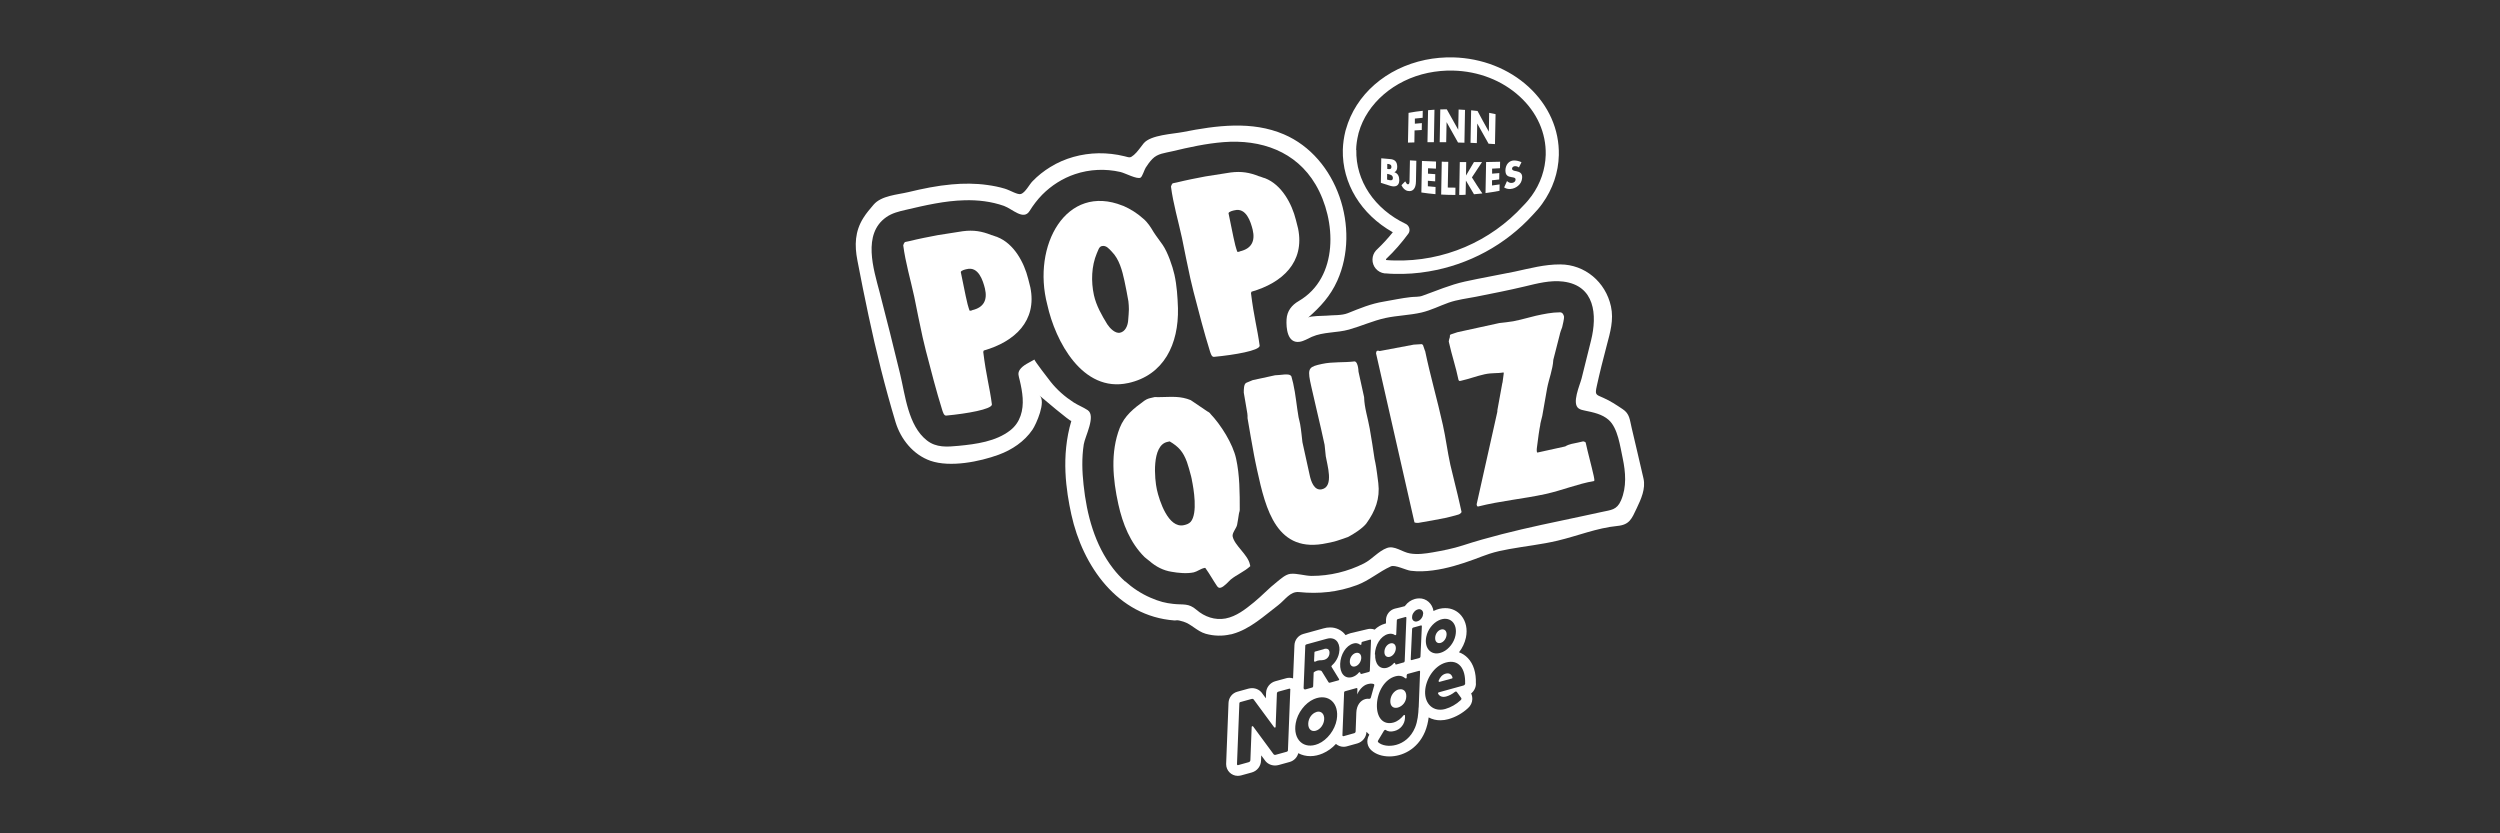 <svg width="900" height="300" viewBox="0 0 900 300" fill="none" xmlns="http://www.w3.org/2000/svg">
<rect x="0" y="0" width="900" height="300" fill="#333333" stroke="none"/>
<g clip-path="url(#clip0_215_25537)">
<path d="M359.007 85.293C358.723 85.293 357.091 84.584 356.914 84.619C353.437 83.236 350.528 82.739 346.626 83.236C344.923 83.52 338.679 84.513 337.58 84.655C334.529 85.222 330.591 86.003 327.292 86.819C327.008 86.89 326.121 87.067 325.767 87.138C325.483 87.493 325.27 87.812 325.163 88.309C325.979 94.588 327.789 100.619 329.137 106.862C329.35 108.21 331.833 120.023 332.152 121.442C332.223 121.726 333.003 124.883 333.287 126.161C335.167 133.397 337.048 140.741 339.247 147.765C339.46 148.297 339.779 149.716 340.666 149.61C348.187 148.9 356.985 147.339 357.091 145.636C356.275 139.286 355.033 135.42 353.969 126.693L354.147 126.196C365.321 123.003 373.374 115.518 370.926 103.457C370.855 103.173 370.288 100.973 370.146 100.37C368.691 94.517 365.037 87.67 359.007 85.329V85.293ZM350.031 111.651C349.89 111.793 349.251 111.9 349.145 111.864L349.003 111.722C349.003 111.722 348.435 110.055 348.329 109.523C347.371 105.621 346.732 101.754 345.881 97.922C346.023 97.319 347.619 96.965 348.009 96.894C352.266 95.794 353.863 101.044 354.572 103.847C355.566 108.033 354.111 110.693 350.031 111.651Z" fill="white"/>
<path d="M406.153 137.903C419.066 135.065 424.352 123.819 424.068 110.977C423.926 106.898 423.678 102.854 422.791 98.845C422.117 95.83 420.378 90.792 418.569 88.167C417.576 86.713 416.299 85.116 415.305 83.555C414.277 81.817 413.141 80.008 411.545 78.695C409.452 76.815 407.075 75.29 404.486 74.154C404.379 74.084 404.273 74.119 404.166 74.048C383.875 65.889 371.423 88.344 377.028 109.7C379.901 122.791 389.693 141.486 406.117 137.903H406.153ZM394.872 91.147C395.333 90.225 395.581 88.841 396.646 88.593C398.242 88.238 399.2 89.515 400.264 90.615C402.925 93.311 403.989 97.355 404.805 101.115C405.302 103.421 405.869 106.401 406.224 108.459C406.33 108.92 406.401 110.942 406.401 111.332C406.401 111.616 406.259 114.525 406.117 115.589C405.94 117.328 405.089 119.385 403.208 119.775C401.435 120.166 399.484 118.072 398.632 116.76C396.61 113.461 394.659 110.055 393.808 106.224C392.743 101.328 392.921 95.759 394.872 91.147Z" fill="white"/>
<path d="M453.477 124.458C452.625 118.108 451.419 114.241 450.355 105.515L450.532 105.018C461.707 101.825 469.76 94.34 467.312 82.278C467.241 81.995 466.673 79.795 466.531 79.192C465.077 73.339 461.423 66.492 455.392 64.151C455.108 64.151 453.477 63.441 453.299 63.477C449.823 62.093 446.914 61.597 443.011 62.093C441.309 62.377 435.065 63.37 433.965 63.512C430.914 64.08 426.977 64.86 423.678 65.676C423.394 65.747 422.507 65.924 422.152 65.996C421.868 66.35 421.655 66.669 421.549 67.166C422.365 73.445 424.174 79.476 425.522 85.72C425.735 87.068 428.218 98.881 428.538 100.3C428.609 100.584 429.389 103.741 429.673 105.018C431.553 112.255 433.433 119.598 435.633 126.622C435.846 127.154 436.165 128.573 437.052 128.467C444.572 127.757 453.37 126.197 453.477 124.494V124.458ZM442.266 76.744C442.408 76.141 444.005 75.787 444.395 75.716C448.652 74.616 450.248 79.866 450.958 82.669C451.951 86.855 450.497 89.515 446.417 90.473C446.275 90.615 445.637 90.722 445.53 90.686L445.388 90.544C445.388 90.544 444.821 88.877 444.714 88.345C443.756 84.442 443.118 80.576 442.266 76.744Z" fill="white"/>
<path d="M434.781 148.191C433.788 147.482 429.602 144.644 428.644 144.04C425.061 142.586 422.117 142.87 418.392 142.941C418.108 143.012 415.873 142.941 415.696 142.941C415.589 142.941 414.986 143.083 414.631 143.189C413.567 143.437 413.035 143.544 411.971 144.253C408.104 147.056 404.84 149.646 403.102 154.044C399.696 162.842 400.619 172.527 402.605 181.538C404.166 188.597 406.862 195.373 412.006 200.517C412.219 200.659 413.603 201.865 413.815 201.971C416.121 203.993 418.782 205.377 421.762 205.838C424.103 206.264 427.26 206.583 429.744 206.051C430.985 205.767 432.156 204.774 433.611 204.454C433.788 204.419 433.894 204.383 434.036 204.632C435.491 206.654 436.768 208.995 438.151 211.017C438.542 211.478 438.79 211.727 439.393 211.585C440.635 211.301 442.266 209.35 443.047 208.64C445.282 206.831 448.013 205.767 450.106 203.816C450.106 203.709 450 203.284 449.964 203.177C449.184 199.594 444.466 196.437 443.756 193.138C443.473 191.896 445.14 190.123 445.353 188.952C445.459 188.633 445.92 185.546 445.991 185.085C446.098 184.305 446.275 184.269 446.311 183.524C446.311 177.458 446.311 171.108 444.998 165.113C443.827 159.756 439.535 152.945 435.774 149.007C435.704 148.723 434.959 148.262 434.852 148.191H434.781ZM429.034 172.633C429.744 175.933 431.234 184.872 428.644 187.852C428.041 188.526 427.19 188.845 426.196 189.058C420.591 190.3 417.363 180.26 416.476 176.252C415.66 172.598 414.489 160.324 420.272 159.082C420.378 159.082 420.91 158.94 421.088 158.905C424.316 160.82 425.912 162.594 427.296 166.319C427.509 166.851 428.573 170.434 428.786 171.427C428.786 171.427 428.999 172.42 429.07 172.669L429.034 172.633Z" fill="white"/>
<path d="M487.745 130.099C483.737 130.595 479.799 130.17 475.897 131.021C471.533 131.979 470.682 132.369 471.64 137.194C471.64 137.3 471.959 138.719 472.101 139.322C473.201 144.395 474.478 149.362 475.577 154.364C475.79 155.25 476.642 159.259 476.855 160.146C476.89 160.785 477.245 163.623 477.28 164.261C477.741 167.241 480.331 175.187 475.861 176.145C473.094 176.748 471.959 173.272 471.498 171.108C471.462 170.93 470.54 166.744 470.185 165.148C469.972 164.261 469.086 160.075 468.873 159.188C468.766 158.266 468.341 154.151 468.128 153.193C468.163 152.98 467.56 150.603 467.489 150.248C466.78 146.204 466.46 142.054 465.538 137.974C465.467 137.619 464.97 135.846 464.899 135.491C464.438 134.746 463.445 134.781 462.523 134.817H462.416C461.849 134.852 459.401 135.136 459.011 135.101C458.656 135.172 455.534 135.846 454.47 136.094C453.406 136.342 451.171 136.803 450.993 136.839L448.687 137.797C447.73 138.187 447.765 140.351 447.765 141.273V141.38C448.013 142.444 448.794 147.694 449.042 148.865C449.113 149.149 449.149 150.248 449.113 150.532C449.468 152.519 451.029 161.884 451.454 163.835C451.49 164.013 452.235 167.88 452.554 169.192C455.676 183.453 459.578 199.523 477.777 195.515C478.415 195.373 480.083 195.018 480.26 194.982C481.076 194.805 484.624 193.563 485.298 193.315C487.391 192.215 490.335 190.335 491.825 188.526C495.124 183.985 496.862 179.48 496.188 173.91C496.082 172.988 495.443 167.915 495.124 166.567C495.124 166.496 494.84 165.325 494.84 165.219C494.698 164.119 493.35 155.357 493.102 154.293C492.464 150.603 491.151 146.701 491.08 142.976L489.058 133.788C489.022 133.149 488.987 132.688 488.881 132.156C488.774 131.624 488.455 130.205 487.674 130.099H487.745Z" fill="white"/>
<path d="M513.004 126.338L512.259 124.174L511.833 123.891L508.959 124.068L496.685 126.374C496.295 126.267 496.188 126.197 495.834 126.267C495.479 126.338 495.408 126.906 495.373 127.19L509.208 188.065C509.634 188.242 510.166 188.242 510.556 188.242C512.01 188.029 519.105 186.752 520.631 186.398C521.163 186.291 524.178 185.511 524.959 185.262C525.313 185.191 525.987 184.766 526.165 184.34L525.491 181.325C524.639 177.387 523.008 171.214 522.121 167.312C521.056 162.487 520.489 157.663 519.425 152.945C517.438 143.934 514.884 135.243 513.039 126.303L513.004 126.338Z" fill="white"/>
<path d="M443.011 228.364C440.067 229.074 436.945 228.967 434.036 228.151C430.95 227.264 428.857 224.639 426.019 223.788C423.181 222.936 423.855 223.433 422.791 223.362C402.322 221.837 389.763 203.78 385.684 185.227C383.839 176.748 381.888 164.296 385.684 151.525C385.542 152.022 375.006 143.082 374.225 142.408C376.709 144.466 373.019 152.767 371.671 154.718C368.798 158.94 364.292 161.955 359.539 163.693C352.692 166.212 342.085 168.34 334.99 165.893C328.782 163.729 324.277 158.159 322.396 151.951C318.601 139.322 315.408 126.515 312.676 113.638C311.257 107.04 309.945 100.406 308.668 93.772C307.603 88.273 307.745 83.307 310.832 78.411C311.896 76.709 313.208 75.183 314.486 73.693C317.288 70.394 323.07 70.11 327.044 69.152C332.188 67.911 337.367 66.847 342.617 66.385C346.874 65.995 351.202 65.995 355.459 66.598C357.588 66.882 359.681 67.308 361.703 67.911C363.725 68.514 366.385 70.252 367.592 69.826C369.188 69.223 370.571 66.385 371.742 65.215C373.622 63.264 375.786 61.561 378.092 60.142C383.307 56.913 389.373 55.282 395.475 55.175C398.597 55.14 401.754 55.495 404.769 56.239C406.756 56.736 406.791 56.949 408.21 55.778C409.523 54.678 410.623 52.905 411.723 51.592C414.277 48.541 422.223 48.258 425.983 47.513C437.868 45.171 450.71 43.433 462.203 48.364C481.502 56.63 489.838 82.314 481.431 101.044C478.948 106.578 475.4 110.41 470.93 114.347C471.711 113.673 476.358 113.744 477.564 113.638C479.941 113.39 482.956 113.638 485.191 112.751C489.626 110.977 493.457 109.346 498.211 108.565C501.403 108.033 504.561 107.323 507.789 106.969C509.172 106.791 510.769 106.969 512.081 106.472C517.296 104.627 521.908 102.57 527.336 101.364C533.295 100.051 539.326 99.022 545.321 97.781C550.785 96.61 556.07 95.156 561.711 95.191C570.509 95.227 577.994 101.435 579.945 110.303C581.009 115.163 579.661 119.704 578.42 124.387C577.142 129.247 575.901 134.107 574.837 139.003C574.163 142.16 574.411 142.018 577.213 143.224C579.661 144.288 581.896 145.778 584.131 147.268C586.721 148.971 586.685 151.064 587.395 154.009C588.849 160.075 590.233 166.176 591.652 172.243C592.503 175.932 590.765 179.728 589.204 182.992C587.43 186.716 586.685 188.916 582.251 189.342C574.908 190.051 567.954 192.925 560.788 194.627C555.006 196.011 549.082 196.614 543.264 197.678C540.887 198.104 538.546 198.601 536.24 199.346C534.36 199.949 532.55 200.694 530.706 201.368C525.881 203.141 520.95 204.667 515.842 205.341C513.216 205.696 510.556 205.802 507.895 205.483C506.121 205.27 502.219 203.212 500.729 203.886C496.437 205.802 492.96 208.995 488.419 210.662C481.715 213.145 474.762 213.89 467.667 213.145C464.438 212.826 462.665 215.948 460.11 217.899C455.108 221.695 450.036 226.484 443.721 228.222C443.508 228.293 443.26 228.329 443.047 228.4L443.011 228.364ZM404.982 209.208C407.714 211.655 410.8 213.713 414.17 215.167C417.54 216.622 419.527 217.083 422.365 217.402C426.054 217.828 427.828 217.012 430.773 219.566C433.646 222.05 437.406 223.362 441.202 222.653C445.104 221.908 448.368 219.318 451.455 216.799C454.293 214.493 456.776 211.762 459.685 209.491C461.068 208.392 462.807 206.76 464.58 206.582C466.922 206.334 469.795 207.327 472.207 207.327C478.735 207.327 485.227 205.767 491.045 202.822C493.918 201.368 496.259 198.388 499.275 197.288C502.006 196.259 504.773 198.778 507.611 199.239C510.308 199.7 513.075 199.31 515.771 198.849C519.425 198.21 523.043 197.501 526.555 196.366C535.85 193.35 545.392 191.044 554.935 188.951C559.795 187.887 564.691 186.858 569.586 185.83C571.928 185.333 574.304 184.836 576.646 184.304C579.945 183.559 582.038 183.666 583.563 180.154C585.656 175.329 585.231 169.972 584.166 164.935C583.244 160.713 582.464 154.15 579.129 151.171C576.788 149.078 573.559 148.439 570.473 147.8C569.728 147.659 568.983 147.481 568.345 147.055C565.719 145.282 568.77 138.612 569.373 136.236C570.509 131.659 571.644 127.118 572.779 122.542C575.049 113.39 574.198 102.783 562.74 101.364C558.092 100.796 553.41 102.038 548.833 103.137C543.051 104.521 537.198 105.656 531.344 106.827C528.08 107.465 524.639 107.856 521.518 108.955C518.218 110.126 515.203 111.687 511.762 112.503C507.47 113.496 503 113.567 498.707 114.489C494.237 115.483 490.051 117.398 485.652 118.64C481.254 119.882 476.464 119.42 472.243 121.265C470.824 121.904 469.44 122.791 467.915 123.039C463.41 123.748 462.984 118.072 463.161 114.951C463.339 111.971 465.006 109.842 467.525 108.388C482.034 99.945 481.147 79.263 473.626 66.456C466.567 54.466 453.938 50.102 440.457 51.166C434.214 51.663 428.076 53.011 422.01 54.466C419.35 55.104 416.76 55.246 414.844 57.233C413.922 58.191 413.142 59.255 412.432 60.39C411.971 61.135 411.261 63.512 410.623 63.938C409.417 64.683 405.053 62.306 403.35 61.915C397.958 60.674 392.247 60.922 386.996 62.696C382.562 64.186 378.482 66.775 375.183 70.11C373.445 71.884 371.955 73.871 370.642 75.963C368.478 79.476 364.47 75.219 361.419 74.119C356.878 72.522 352.018 71.955 347.229 72.097C340.098 72.274 333.074 73.906 326.121 75.538C323.638 76.105 321.119 76.709 319.026 78.198C310.406 84.265 314.486 96.929 316.65 105.159C319.204 114.951 321.651 124.742 324.028 134.568C325.908 142.337 326.902 153.228 333.678 158.549C337.048 161.21 340.985 160.891 345.065 160.5C351.344 159.897 358.581 158.94 363.725 154.895C367.343 152.057 368.443 147.694 368.159 143.295C368.017 141.131 367.592 138.967 367.095 136.874C366.74 135.349 366.279 134.426 367.095 133.149C368.23 131.411 370.713 130.453 372.416 129.424C372.132 129.602 377.773 136.839 378.234 137.442C380.54 140.351 383.378 142.834 386.5 144.856C388.096 145.885 389.976 146.594 391.573 147.659C394.624 149.716 390.579 157.166 390.154 159.968C389.409 164.793 389.551 169.688 390.083 174.513C391.218 185.262 394.091 196.117 400.725 204.667C402.002 206.334 403.457 207.895 405.018 209.314L404.982 209.208Z" fill="white"/>
<path d="M554.474 153.051C554.403 152.767 555.148 150.106 555.219 149.716C555.786 146.417 556.389 143.118 556.957 139.818C557.596 136.413 559.015 133.007 559.192 129.531C559.547 128.147 561.179 121.903 561.498 120.52C561.498 120.236 562.243 118.001 562.385 117.788C562.527 117.185 563.165 114.525 563.059 113.993C562.881 113.177 562.456 112.432 561.604 112.432C558.695 112.432 555.68 113.07 552.913 113.673C551.033 114.099 549.224 114.667 547.343 115.092C546.634 115.234 544.86 115.624 544.754 115.66C543.938 115.837 540.497 116.227 539.752 116.298L524.675 119.598C524.391 119.669 522.759 120.201 522.333 120.378C521.73 120.591 522.085 120.91 521.908 121.513C521.837 121.62 521.518 122.719 521.553 122.897L521.624 123.252C522.617 127.792 524.143 132.227 525.065 136.803C525.278 137.335 525.704 137.122 526.058 137.051C528.896 136.413 531.663 135.348 534.43 134.745C537.198 134.142 538.971 134.497 541.277 134.071L541.348 134.426C541.348 134.497 541.029 136.732 540.922 137.619L540.816 138.009C540.461 139.783 539.291 146.452 539.078 147.552C539.078 147.658 539.007 148.119 539.042 148.226L531.592 181.537L531.663 181.892C531.699 182.069 531.77 182.424 532.231 182.317C540.213 180.295 548.443 179.586 556.389 177.848C562.349 176.535 567.919 174.194 573.879 173.165L573.985 172.846C573.985 172.739 573.843 171.746 573.737 171.32C572.85 167.311 571.715 163.338 570.828 159.259C570.615 159.117 570.296 158.904 569.905 158.904C569.622 158.975 568.38 159.223 568.025 159.33C566.606 159.649 564.868 159.826 563.484 160.713L553.516 162.913C553.339 162.948 553.268 162.7 553.268 162.593C553.126 161.955 553.339 160.82 553.41 160.216C553.551 158.797 554.261 153.866 554.474 153.086V153.051Z" fill="white"/>
<path d="M502.006 61.986C502.716 61.667 503 60.958 503 60.071C503 58.12 502.006 57.375 500.445 57.268C499.381 57.197 498.317 57.091 497.253 56.984C497.217 59.929 497.146 62.873 497.111 65.818C498.246 66.208 499.417 66.563 500.552 66.917C502.148 67.379 503.709 67.095 503.745 64.931C503.745 63.512 503.248 62.412 502.006 62.022V61.986ZM499.452 59.006H499.63C500.233 59.113 500.942 59.219 500.907 60.106C500.907 60.922 500.268 60.958 499.665 60.851H499.417C499.417 60.213 499.417 59.609 499.417 59.006H499.452ZM499.63 64.718L499.346 64.647C499.346 63.973 499.346 63.299 499.381 62.625H499.594C500.339 62.838 501.439 62.944 501.439 64.115C501.439 65.215 500.304 64.895 499.63 64.718Z" fill="white"/>
<path d="M501.403 83.626C499.665 85.79 497.785 87.848 495.834 89.692L495.763 89.763L495.585 89.941L495.337 90.189C494.557 91.076 494.131 92.176 494.095 93.346C494.024 95.936 495.905 98.1 498.459 98.419H498.849C499.878 98.526 500.907 98.561 501.935 98.597C506.157 98.703 510.308 98.419 514.387 97.71C528.719 95.297 541.951 88.203 551.849 77.312C553.09 76.034 554.261 74.686 555.254 73.267C558.979 68.088 561.037 62.057 561.179 55.849C561.392 46.661 557.525 37.934 550.288 31.265C543.122 24.702 533.508 20.942 523.185 20.658C519.779 20.587 516.409 20.871 513.146 21.545C498.991 24.489 488.029 34.032 484.517 46.626L484.446 46.839L484.34 47.229C483.808 49.393 483.488 51.628 483.417 53.898C483.134 65.995 489.945 77.134 501.368 83.591L501.403 83.626ZM488.207 54.04C488.242 52.124 488.526 50.244 488.987 48.364L489.058 48.009C489.129 47.832 489.129 47.761 489.129 47.761C492.073 37.225 501.864 28.782 514.103 26.228C517.048 25.625 520.028 25.341 523.079 25.412C532.267 25.625 540.781 28.959 547.095 34.742C553.339 40.453 556.638 47.903 556.46 55.707C556.319 60.958 554.58 66.066 551.423 70.465C550.536 71.671 549.578 72.842 548.408 74.013C536.559 87.032 519.673 94.233 502.077 93.772C501.119 93.772 500.162 93.701 499.204 93.63H499.097C498.991 93.63 498.92 93.524 498.956 93.275L499.133 93.098H499.168C499.168 93.063 499.168 93.063 499.168 93.063C501.971 90.402 504.596 87.387 506.973 84.158C507.363 83.662 507.505 82.988 507.399 82.385C507.292 81.781 506.937 81.178 506.441 80.824L506.086 80.611C494.805 75.254 487.994 65.037 488.278 53.969L488.207 54.04Z" fill="white"/>
<path d="M509.314 46.945C510.166 46.874 511.017 46.839 511.833 46.803C511.833 45.987 511.833 45.136 511.868 44.32C511.017 44.391 510.166 44.462 509.35 44.533C509.35 43.93 509.35 43.291 509.35 42.688C510.272 42.582 511.194 42.475 512.152 42.404C512.152 41.589 512.152 40.737 512.188 39.886C510.485 40.063 508.782 40.311 507.079 40.631C507.008 44.214 506.937 47.797 506.866 51.344C507.647 51.344 508.392 51.309 509.172 51.273C509.172 49.819 509.208 48.4 509.243 46.945H509.314Z" fill="white"/>
<path d="M516.196 51.202C516.267 47.3 516.338 43.397 516.409 39.495C515.629 39.531 514.848 39.602 514.103 39.672C514.032 43.504 513.961 47.371 513.891 51.202C514.671 51.202 515.451 51.202 516.196 51.202Z" fill="white"/>
<path d="M520.631 51.238C520.666 48.825 520.702 46.378 520.773 43.965C522.156 46.378 523.54 48.861 524.888 51.309C525.668 51.309 526.449 51.344 527.194 51.38C527.265 47.442 527.336 43.504 527.407 39.566C526.626 39.495 525.846 39.46 525.101 39.425C525.065 41.837 525.03 44.285 524.959 46.697C523.575 44.214 522.227 41.766 520.844 39.353C520.063 39.353 519.283 39.353 518.502 39.389C518.431 43.327 518.36 47.264 518.289 51.202C519.07 51.202 519.85 51.202 520.595 51.202L520.631 51.238Z" fill="white"/>
<path d="M531.663 51.521C531.699 49.18 531.734 46.803 531.805 44.462C533.189 46.945 534.537 49.393 535.885 51.734C536.665 51.77 537.41 51.805 538.191 51.876C538.262 48.293 538.333 44.675 538.404 41.092C537.659 40.95 536.878 40.772 536.098 40.63C536.062 42.901 536.027 45.136 535.991 47.406C534.643 44.994 533.26 42.511 531.912 39.956C531.131 39.85 530.386 39.779 529.606 39.708C529.535 43.61 529.464 47.513 529.393 51.415C530.174 51.415 530.954 51.486 531.699 51.521H531.663Z" fill="white"/>
<path d="M506.76 68.727C508.711 69.152 509.704 67.733 509.74 65.392C509.775 62.873 509.846 60.39 509.882 57.871C509.101 57.836 508.356 57.8 507.576 57.73C507.54 60.106 507.505 62.483 507.434 64.86C507.434 65.463 507.434 66.456 506.76 66.35C506.441 66.279 506.121 65.747 505.873 65.286C505.412 65.782 504.986 66.243 504.525 66.669C505.022 67.733 505.767 68.514 506.76 68.727Z" fill="white"/>
<path d="M516.941 60.745C516.941 59.894 516.941 59.007 516.977 58.155C515.274 58.084 513.607 58.049 511.904 57.942C511.833 61.738 511.762 65.534 511.691 69.294C513.358 69.543 515.061 69.756 516.764 69.897C516.764 69.046 516.764 68.159 516.799 67.308C515.877 67.237 514.955 67.166 514.032 67.059C514.032 66.385 514.032 65.711 514.032 65.073C514.919 65.144 515.771 65.215 516.658 65.286C516.658 64.434 516.658 63.547 516.693 62.696C515.806 62.661 514.955 62.59 514.068 62.519C514.068 61.88 514.068 61.242 514.103 60.568C515.026 60.603 515.948 60.674 516.87 60.709L516.941 60.745Z" fill="white"/>
<path d="M521.34 58.261C520.56 58.261 519.779 58.261 519.034 58.19C518.963 62.128 518.892 66.101 518.822 70.039C520.524 70.145 522.227 70.181 523.93 70.181C523.93 69.294 523.93 68.443 523.965 67.556C523.043 67.556 522.121 67.556 521.198 67.52C521.269 64.434 521.305 61.348 521.376 58.261H521.34Z" fill="white"/>
<path d="M533.508 58.332C532.55 58.332 531.593 58.332 530.635 58.332C529.677 59.928 528.719 61.56 527.761 63.192C527.761 61.56 527.832 59.964 527.832 58.332C527.052 58.332 526.271 58.332 525.526 58.332C525.455 62.305 525.384 66.243 525.313 70.181C526.094 70.181 526.874 70.181 527.619 70.11C527.619 68.407 527.69 66.704 527.726 65.001C528.684 66.669 529.677 68.336 530.635 69.932C531.628 69.861 532.621 69.755 533.65 69.649C532.408 67.804 531.131 65.888 529.89 63.866C531.096 61.986 532.338 60.141 533.544 58.332H533.508Z" fill="white"/>
<path d="M540 60.532C540 59.751 540 59.006 540.036 58.226C538.368 58.261 536.701 58.297 534.998 58.332C534.927 62.057 534.856 65.782 534.785 69.507C536.488 69.294 538.155 69.01 539.823 68.691C539.823 67.91 539.823 67.165 539.858 66.385C538.936 66.527 538.049 66.669 537.127 66.775C537.127 66.136 537.127 65.533 537.127 64.895C537.978 64.788 538.865 64.718 539.716 64.611C539.716 63.831 539.716 63.086 539.752 62.305C538.9 62.376 538.014 62.447 537.162 62.518C537.162 61.915 537.162 61.312 537.162 60.709C538.084 60.673 538.971 60.602 539.894 60.567L540 60.532Z" fill="white"/>
<path d="M544.505 65.817C543.725 65.995 543.051 65.676 542.519 65.179C542.164 65.924 541.845 66.704 541.49 67.485C542.377 68.052 543.441 68.194 544.541 67.91C545.428 67.698 546.35 67.165 547.024 66.385C547.734 65.569 547.947 64.647 547.982 63.76C547.982 62.341 547.095 61.88 545.889 61.631C545.712 61.596 545.499 61.56 545.321 61.525C544.931 61.419 544.328 61.277 544.328 60.709C544.328 60.177 544.896 59.858 545.321 59.822C545.854 59.787 546.386 59.964 546.811 60.283C547.131 59.645 547.414 59.006 547.734 58.403C546.989 58.013 545.924 57.765 545.038 57.765C543.299 57.8 542.022 59.184 541.951 61.277C541.951 63.228 542.838 63.547 544.257 63.795C544.754 63.866 545.641 63.937 545.605 64.647C545.605 65.321 545.038 65.711 544.505 65.817Z" fill="white"/>
<path d="M503.496 248.195C501.864 248.656 500.587 250.359 500.516 252.31C500.445 254.261 501.616 255.148 503.248 254.722C505.022 254.19 506.228 252.594 506.263 250.749C506.334 248.798 505.128 247.769 503.496 248.23V248.195Z" fill="white"/>
<path d="M487.887 239.894C489.058 239.574 489.98 238.262 490.051 236.914C490.122 235.53 489.235 234.75 488.065 235.069C486.894 235.388 485.972 236.666 485.936 238.049C485.865 239.433 486.717 240.248 487.887 239.894Z" fill="white"/>
<path d="M476.606 233.686L473.414 234.573C473.272 234.608 473.201 234.715 473.201 234.856L473.059 237.943C473.059 237.978 473.059 238.049 473.094 238.085C473.165 238.227 473.343 238.262 473.484 238.191C473.981 237.907 474.584 237.73 475.152 237.694C475.542 237.694 475.897 237.694 476.287 237.624C476.677 237.588 477.067 237.446 477.422 237.233C478.167 236.772 478.628 235.956 478.628 235.069C478.664 233.863 477.99 233.26 476.571 233.65L476.606 233.686Z" fill="white"/>
<path d="M473.946 256.319C472.314 256.78 471.037 258.518 470.966 260.469C470.895 262.42 472.065 263.52 473.697 263.059C475.329 262.598 476.642 260.789 476.713 258.873C476.784 256.957 475.577 255.822 473.946 256.283V256.319Z" fill="white"/>
<path d="M500.339 236.452C501.51 236.133 502.432 234.821 502.503 233.472C502.574 232.089 501.687 231.308 500.516 231.628C499.346 231.947 498.423 233.224 498.388 234.608C498.317 235.991 499.168 236.772 500.339 236.452Z" fill="white"/>
<path d="M518.609 231.45C519.779 231.131 520.702 229.819 520.773 228.471C520.844 227.087 519.957 226.307 518.786 226.626C517.615 226.945 516.693 228.222 516.658 229.606C516.587 230.989 517.438 231.77 518.609 231.45Z" fill="white"/>
<path d="M522.901 243.867C522.546 242.732 521.73 242.164 520.418 242.519C519.212 242.838 518.36 243.867 517.899 245.073C517.828 245.215 517.899 245.393 518.077 245.464C518.147 245.464 518.218 245.464 518.254 245.464L522.688 244.257C522.83 244.257 522.937 244.08 522.901 243.938V243.867Z" fill="white"/>
<path d="M531.309 246.102C531.451 242.2 530.457 239.007 528.4 236.878C527.513 235.956 526.449 235.246 525.242 234.821C526.449 233.295 527.3 231.486 527.726 229.571C528.364 226.52 527.761 223.717 526.094 221.66C524.675 219.886 522.511 218.893 520.24 218.928C518.892 218.928 517.544 219.247 516.303 219.85L516.054 219.957C515.877 218.68 515.239 217.509 514.281 216.658C513.358 215.842 512.152 215.38 510.911 215.416C510.378 215.416 509.846 215.487 509.35 215.629C507.966 216.019 506.725 216.87 505.873 218.041C505.838 218.112 505.731 218.183 505.731 218.219C505.731 218.289 502.148 219.105 502.148 219.105C500.304 219.602 499.026 221.234 498.955 223.114V224.427C498.92 224.427 498.672 224.498 498.672 224.498C497.253 224.888 495.94 225.633 494.876 226.662C494.379 226.449 493.883 226.378 493.35 226.378C492.96 226.378 492.57 226.413 492.215 226.52C492.215 226.52 486.859 227.761 486.22 227.939C485.581 228.116 485.014 228.364 484.411 228.648C483.098 226.874 481.005 225.846 478.806 225.881C478.025 225.881 477.28 225.988 476.535 226.2L469.192 228.222C467.347 228.755 466.07 230.386 465.999 232.302L465.503 244.222C465.077 244.08 464.651 244.009 464.19 244.009C463.8 244.009 463.445 244.044 463.09 244.151L459.082 245.25C457.201 245.783 455.853 247.485 455.782 249.437L455.711 251.388L454.505 249.756C453.689 248.479 452.27 247.734 450.745 247.734C450.319 247.734 449.858 247.805 449.432 247.911L445.459 249.011C443.614 249.507 442.337 251.139 442.266 253.055L441.415 274.908C441.415 274.979 441.415 275.049 441.415 275.12C441.415 277.426 443.295 279.306 445.601 279.306C445.991 279.306 446.346 279.236 446.736 279.165L450.603 278.1C452.554 277.568 453.938 275.83 453.973 273.772L454.044 271.928L455.25 273.56C456.066 274.837 457.485 275.582 459.011 275.582C459.436 275.582 459.898 275.511 460.323 275.404L464.296 274.304C465.822 273.879 466.993 272.673 467.383 271.147C468.695 271.857 470.185 272.211 471.711 272.211C473.236 272.211 474.726 271.857 476.145 271.254C477.954 270.473 479.586 269.302 480.934 267.813C481.679 268.451 482.672 268.841 483.666 268.841C484.056 268.841 484.446 268.806 484.801 268.699L488.632 267.635C490.512 267.103 491.86 265.4 491.931 263.449L492.96 264.478C491.612 266.677 492.322 268.948 493.741 270.154C495.337 271.573 497.643 272.318 500.197 272.318C504.561 272.318 510.237 269.977 513.004 263.414C513.678 261.746 514.103 260.044 514.316 258.27C515.629 258.979 517.119 259.334 518.609 259.299C519.531 259.299 520.489 259.157 521.376 258.908C524.036 258.163 526.484 256.78 528.506 254.9C529.428 254.084 529.996 252.913 530.032 251.707C530.032 250.997 529.925 250.288 529.606 249.649C530.67 248.798 531.309 247.521 531.344 246.137L531.309 246.102ZM463.658 270.118C463.658 270.367 463.48 270.544 463.268 270.615L459.294 271.715C458.94 271.857 458.549 271.715 458.372 271.36L451.135 261.533C451.029 261.392 450.851 261.392 450.709 261.463C450.639 261.533 450.603 261.604 450.603 261.675L450.142 273.595C450.142 273.95 449.929 274.269 449.574 274.375L445.743 275.44C445.566 275.511 445.388 275.404 445.317 275.227C445.317 275.156 445.317 275.12 445.317 275.049L446.169 253.197C446.169 252.984 446.346 252.771 446.559 252.736L450.532 251.636C450.887 251.494 451.277 251.636 451.454 251.991L458.691 261.817C458.798 261.959 458.975 261.959 459.117 261.888C459.188 261.853 459.223 261.746 459.223 261.675L459.685 249.649C459.685 249.366 459.862 249.117 460.146 249.011L464.155 247.911C464.296 247.876 464.438 247.911 464.509 248.088C464.509 248.124 464.509 248.195 464.509 248.23L463.658 270.154V270.118ZM481.218 259.086C480.579 262.775 477.812 266.394 474.584 267.777C469.405 269.977 465.396 266.287 466.46 260.327C467.099 256.638 469.831 253.055 473.023 251.671C478.203 249.472 482.247 253.126 481.218 259.086ZM482.176 234.147C482.069 236.701 480.473 238.723 479.409 239.645C479.302 239.752 479.267 239.894 479.338 240.036L482.034 244.435C482.176 244.647 482.105 244.86 481.821 244.931L478.841 245.747C478.593 245.854 478.309 245.747 478.203 245.499L475.861 241.703C475.755 241.561 475.648 241.455 475.471 241.419C475.223 241.348 474.974 241.313 474.726 241.313C474.052 241.384 473.449 241.632 472.917 242.093L472.739 246.989C472.739 247.237 472.598 247.485 472.349 247.521L469.937 248.195C469.901 248.195 469.831 248.195 469.795 248.195C469.511 248.195 469.298 247.947 469.298 247.663L469.901 232.479C469.901 232.231 470.079 232.054 470.292 231.983L477.635 229.961C480.579 229.145 482.353 231.131 482.211 234.147H482.176ZM482.46 238.971C482.602 235.672 484.482 232.408 487.213 231.664C488.029 231.38 488.952 231.557 489.626 232.089C489.767 232.196 489.945 232.16 490.051 232.054C490.087 232.018 490.122 231.947 490.122 231.876V231.486C490.122 231.273 490.3 231.06 490.512 231.025L493.209 230.28C493.457 230.209 493.563 230.315 493.563 230.635L493.138 241.384C493.138 241.632 492.996 241.88 492.747 241.916L490.122 242.625C489.945 242.661 489.767 242.554 489.732 242.412C489.732 242.412 489.732 242.341 489.732 242.306C489.732 242.129 489.626 242.022 489.448 241.987C489.342 241.987 489.271 242.022 489.2 242.093C488.561 242.909 487.71 243.477 486.752 243.761C484.021 244.505 482.318 242.271 482.46 238.971ZM494.628 247.095L493.492 251.175C493.421 251.388 493.279 251.53 493.067 251.565C492.96 251.565 492.889 251.6 492.783 251.565C492.357 251.494 491.931 251.565 491.506 251.671C489.767 252.133 488.384 253.906 488.278 256.496L488.029 263.307C488.029 263.591 487.816 263.875 487.533 263.946L483.737 265.01C483.524 265.081 483.311 264.975 483.276 264.762C483.276 264.691 483.276 264.655 483.276 264.584L483.879 249.295C483.879 249.082 484.056 248.869 484.269 248.833C485.156 248.55 487.497 247.911 488.348 247.698C488.49 247.698 488.632 247.769 488.668 247.911C488.668 247.911 488.668 247.947 488.668 247.982L488.597 250.004C489.164 248.585 490.583 246.776 492.251 246.315C492.925 246.137 493.776 245.96 494.521 246.244C494.84 246.386 494.769 246.705 494.663 247.095H494.628ZM494.947 235.566C495.089 232.231 496.969 229.003 499.7 228.258C500.694 228.01 501.51 228.151 502.148 228.613C502.29 228.719 502.468 228.684 502.574 228.542C502.609 228.506 502.645 228.435 502.645 228.364L502.858 223.327C502.858 223.114 503.035 222.901 503.248 222.866L505.944 222.121C506.192 222.05 506.299 222.156 506.299 222.476L505.696 237.943C505.696 238.191 505.554 238.439 505.306 238.475L502.645 239.22C502.503 239.255 502.326 239.184 502.29 239.007C502.29 239.007 502.29 238.936 502.29 238.9C502.29 238.723 502.148 238.617 502.006 238.617C501.935 238.617 501.829 238.617 501.793 238.723C501.155 239.503 500.304 240.071 499.346 240.39C496.614 241.135 494.911 238.9 495.053 235.601L494.947 235.566ZM510.698 254.722C510.627 256.886 510.343 259.724 509.421 261.924C506.405 269.125 498.778 269.551 496.188 267.245C495.976 267.068 495.976 266.819 496.188 266.465L498.175 263.13C498.281 262.952 498.423 262.811 498.636 262.74C498.743 262.74 498.814 262.74 498.885 262.811C499.594 263.343 500.729 263.52 501.971 263.165C504.17 262.633 505.731 260.682 505.802 258.412V257.702C505.838 257.525 505.731 257.418 505.554 257.383C505.447 257.383 505.376 257.418 505.306 257.489C504.383 258.625 503.248 259.653 501.652 260.114C497.856 261.143 495.514 258.234 495.692 253.587C495.869 248.94 498.53 244.505 502.326 243.477C503.993 243.016 505.057 243.477 505.909 244.186C506.05 244.293 506.228 244.257 506.334 244.151C506.37 244.115 506.405 244.044 506.405 243.973V243.051C506.441 242.838 506.618 242.625 506.831 242.59C507.718 242.341 509.988 241.738 510.875 241.49C511.088 241.419 511.23 241.561 511.23 241.809L510.733 254.722H510.698ZM511.372 236.311C511.372 236.559 511.194 236.807 510.946 236.878L508.25 237.623C507.966 237.694 507.86 237.588 507.86 237.304L508.356 226.484C508.356 226.236 508.534 225.988 508.782 225.917L511.478 225.172C511.762 225.101 511.868 225.207 511.868 225.526L511.372 236.311ZM512.294 221.021C512.294 221.624 512.046 222.192 511.656 222.688C511.301 223.185 510.769 223.54 510.201 223.682C509.74 223.859 509.243 223.753 508.853 223.469C508.463 223.114 508.285 222.617 508.356 222.121C508.356 221.482 508.605 220.879 508.995 220.418C509.35 219.921 509.811 219.567 510.414 219.389C510.911 219.212 511.443 219.318 511.833 219.638C512.223 219.992 512.401 220.524 512.33 221.057L512.294 221.021ZM513.465 229.216C513.961 226.733 515.771 224.356 517.935 223.327C521.801 221.518 524.888 224.32 523.965 228.79C523.469 231.273 521.624 233.686 519.46 234.679C515.593 236.488 512.542 233.686 513.465 229.18V229.216ZM527.477 245.96C527.477 246.35 527.229 246.669 526.874 246.776L517.899 249.259C517.757 249.295 517.651 249.472 517.686 249.614C517.686 249.614 517.686 249.614 517.686 249.649C518.112 250.572 519.141 251.139 520.595 250.749C521.73 250.43 522.795 249.862 523.717 249.117C523.823 249.046 523.93 248.975 524.036 248.94C524.214 248.904 524.32 248.975 524.462 249.117L526.023 251.246C526.2 251.459 526.129 251.813 525.846 252.062C524.249 253.552 522.334 254.651 520.24 255.254C516.125 256.39 512.862 253.516 513.039 248.904C513.216 244.576 516.267 239.681 520.524 238.51C525.207 237.233 527.619 240.781 527.442 245.995L527.477 245.96Z" fill="white"/>
</g>
<defs>
<clipPath id="clip0_215_25537">
<rect width="283.8" height="258.684" fill="white" transform="translate(308.1 20.658)"/>
</clipPath>
</defs>
</svg>
